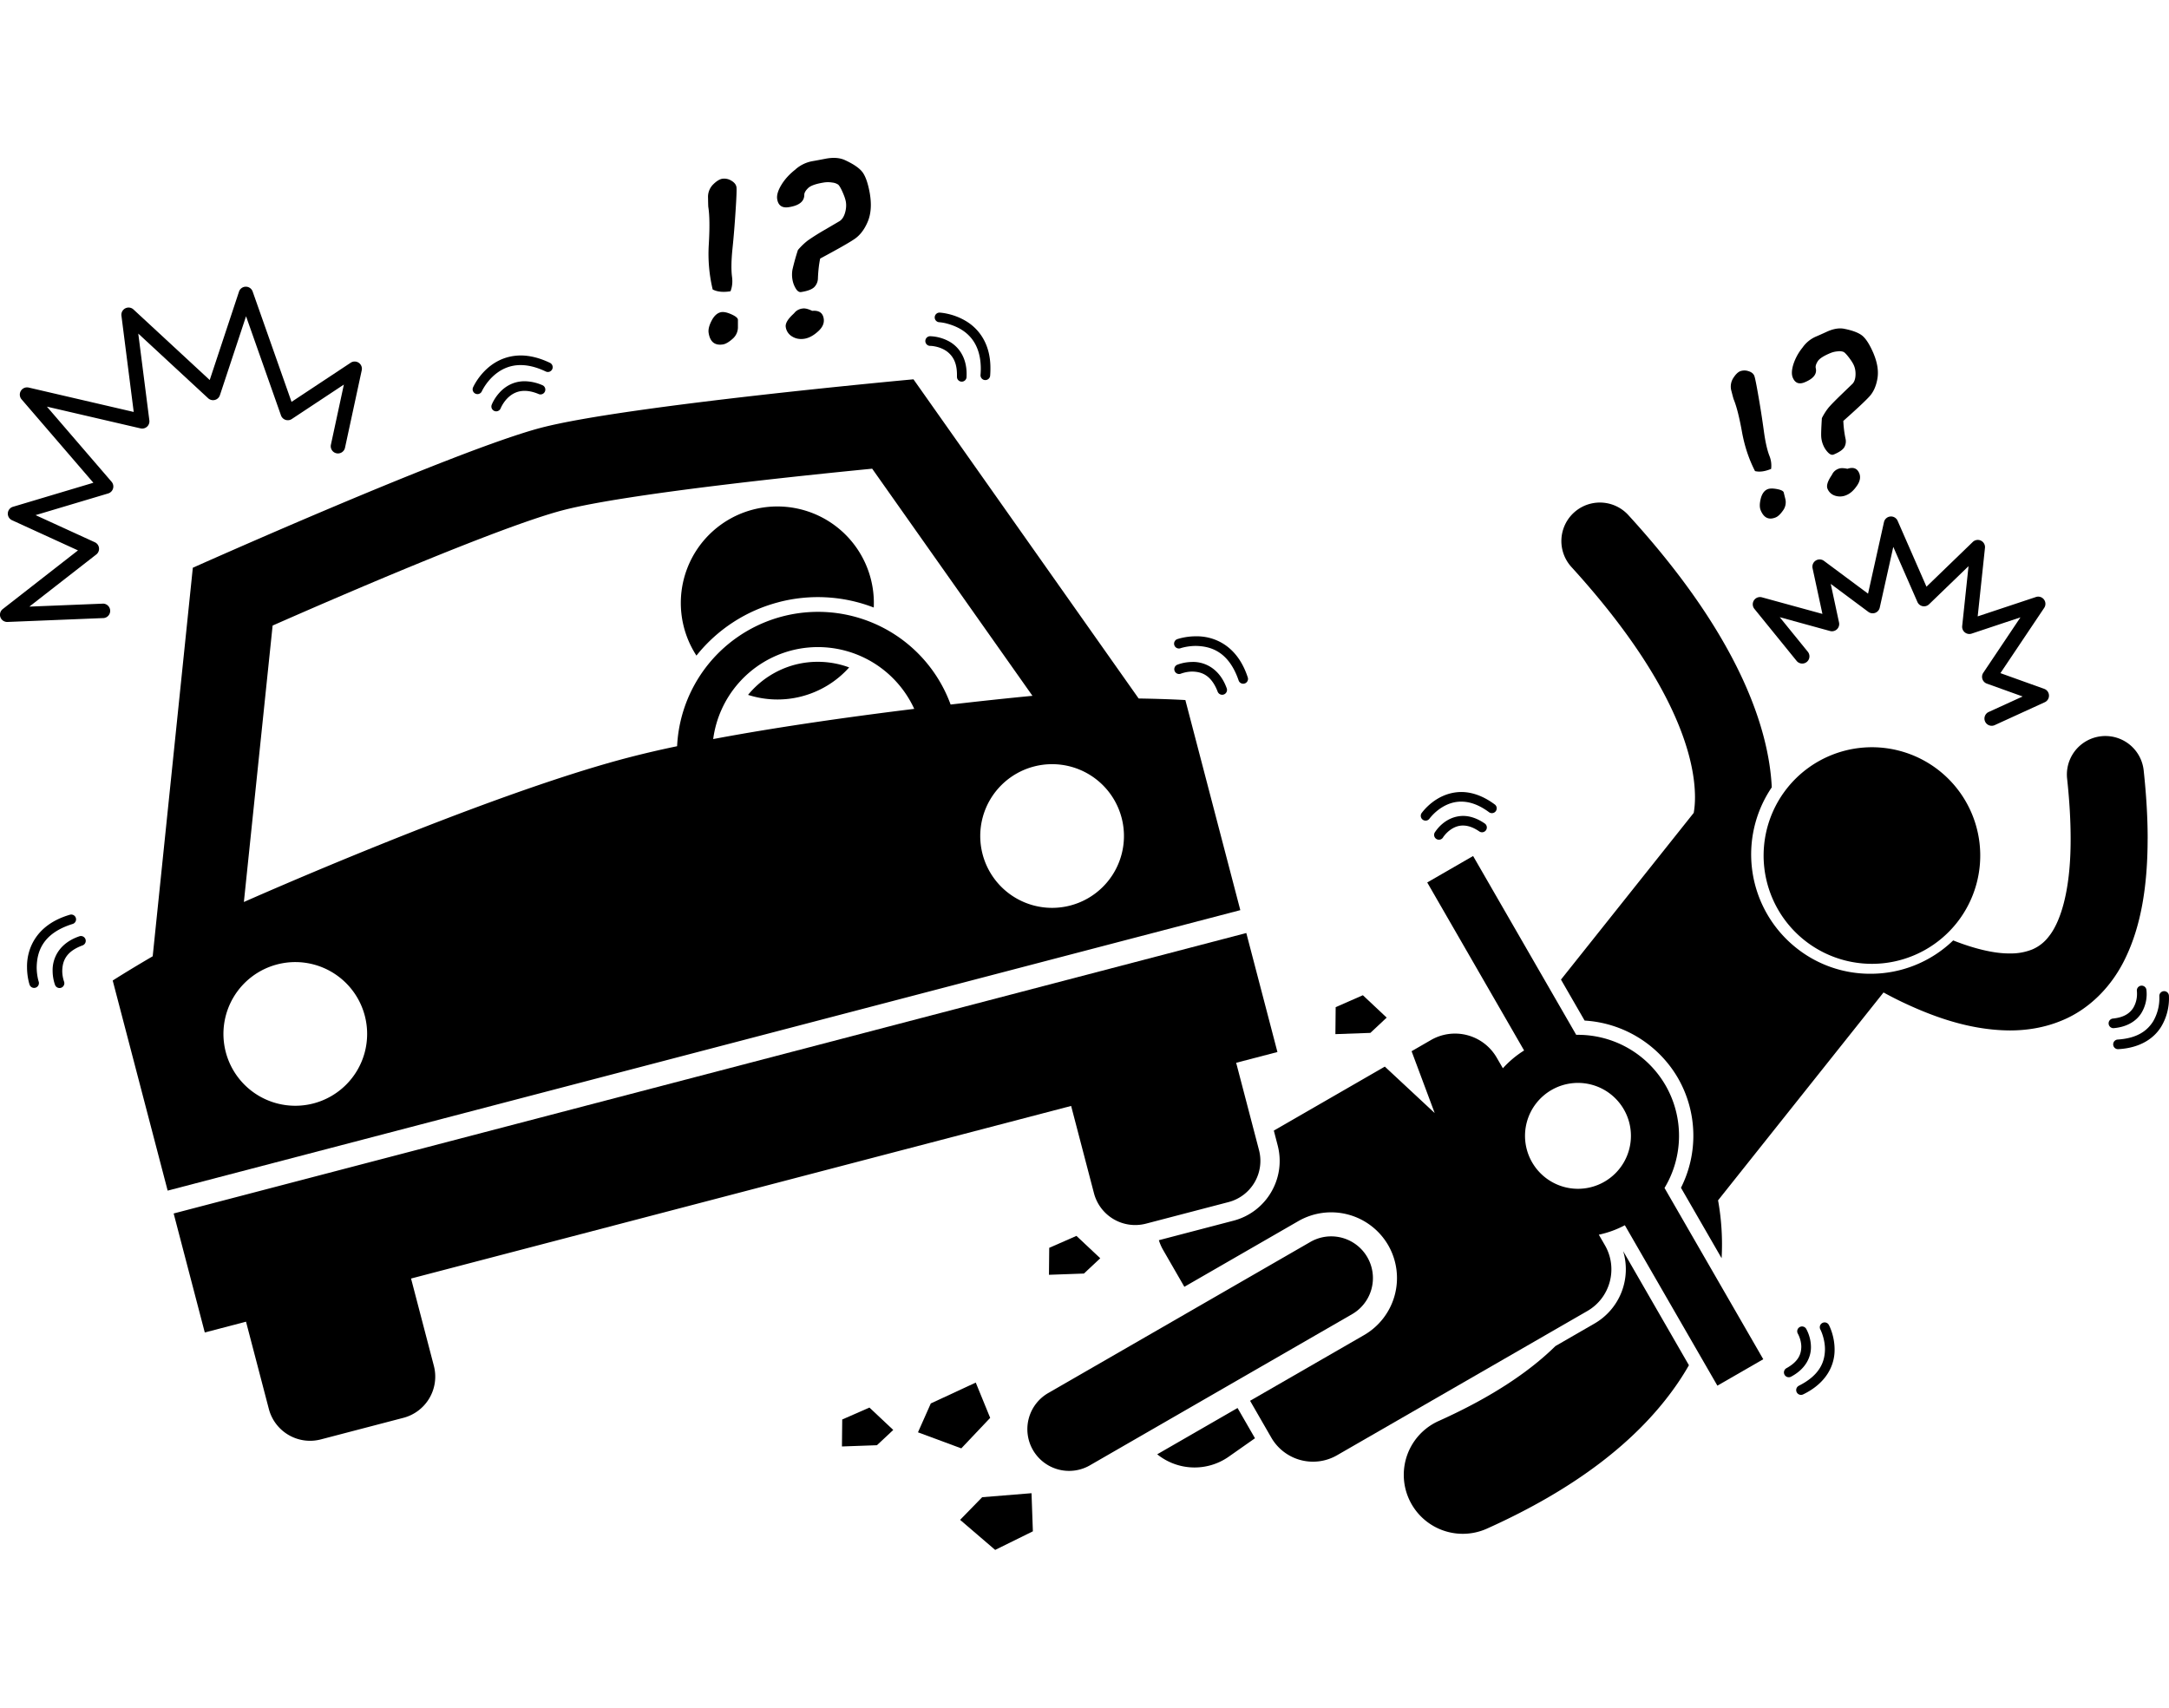 <svg width="80" height="63" fill="none" xmlns="http://www.w3.org/2000/svg"><g clip-path="url(#clip0_3796_4618)" fill="#000"><path d="M58.81 48.825l-1.441.832c-.897.883-2.253 1.841-4.309 2.765a2.175 2.175 0 001.783 3.969c3.31-1.487 5.5-3.24 6.86-5.116.22-.302.416-.607.59-.912l-2.426-4.21a2.312 2.312 0 01-1.056 2.672zM79.213 30.94c0-.764-.048-1.601-.147-2.52a1.42 1.42 0 00-2.824.304c.09.833.13 1.57.13 2.217.004 2.04-.419 3.13-.808 3.609a1.496 1.496 0 01-.608.475 2.119 2.119 0 01-.83.147c-.608.008-1.381-.2-2.086-.48a4.379 4.379 0 01-3.053 1.23 4.358 4.358 0 01-2.74-.958 4.408 4.408 0 01-.898-5.92c-.104-2.144-1.182-5.549-5.29-10.042a1.42 1.42 0 10-2.099 1.915c4.027 4.422 4.554 7.247 4.557 8.488 0 .253-.023.446-.047.582l-4.896 6.15.872 1.512a4.277 4.277 0 013.444 2.123 4.267 4.267 0 01.11 4.045l1.499 2.599a9.17 9.17 0 00-.131-2.136l6.103-7.668c.199.109.418.223.656.338 1.06.504 2.45 1.052 3.998 1.063.63 0 1.293-.1 1.938-.373.972-.401 1.837-1.229 2.359-2.358.532-1.132.788-2.542.79-4.341zM42.682 53.649a2.195 2.195 0 002.638.088l.968-.68-.643-1.116-2.963 1.708z"/><path d="M71.48 28.395a3.995 3.995 0 11-4.976 6.25 3.995 3.995 0 014.976-6.25zM34.331 51.773l-.473 1.065 1.598.592 1.065-1.125-.532-1.302-1.658.77zm2.375 5.403l1.39-.686-.05-1.406-1.82.148-.814.835 1.294 1.11zm-4.638-5.251l-1.004.44-.01.995 1.29-.046.602-.563-.878-.826zm7.635-6.333l-1.004.44-.01.995 1.29-.046.602-.564-.878-.825zm11.443-8.052l-.879-.826-1.003.44-.01.995 1.29-.046.602-.564z"/><path d="M61.393 43.824a3.73 3.73 0 00.038-3.785 3.731 3.731 0 00-3.295-1.864l-3.803-6.597-1.692.976 3.573 6.198a3.71 3.71 0 00-.783.656l-.226-.39a1.776 1.776 0 00-2.425-.652l-.716.413.852 2.281-1.839-1.713-4.094 2.361.14.538c.155.591.07 1.206-.238 1.732a2.27 2.27 0 01-1.394 1.054l-2.748.719c.038.123.09.244.157.36l.783 1.359 4.205-2.424a2.43 2.43 0 013.314.89 2.43 2.43 0 01-.89 3.315l-4.205 2.424.783 1.359a1.776 1.776 0 002.425.65l9.23-5.32c.85-.49 1.14-1.576.651-2.425l-.226-.391c.329-.07.651-.186.96-.349l3.413 5.918 1.692-.975-3.642-6.318zm-1.5-2.898a1.953 1.953 0 11-3.384 1.951 1.953 1.953 0 013.384-1.951z"/><path d="M49.868 48.481a1.538 1.538 0 10-1.537-2.666l-9.64 5.558a1.539 1.539 0 101.537 2.666l9.64-5.558zm-7.599-3.341l3.042-.795a1.572 1.572 0 001.125-1.92l-.842-3.219 1.522-.397-1.148-4.39L6.405 44.765l1.148 4.39 1.521-.398.842 3.22a1.572 1.572 0 001.92 1.122l3.041-.795a1.572 1.572 0 001.125-1.92l-.841-3.219 24.346-6.367.842 3.219a1.572 1.572 0 001.92 1.123zm1.711-20.72c-.316 0-.546.098-.56.103a.177.177 0 10.139.327s.04-.016.117-.036c.076-.02.185-.04.305-.04.314.01.684.103.93.74a.178.178 0 00.334-.125c-.277-.767-.854-.98-1.264-.97z"/><path d="M43.532 23.916s.055-.02.159-.043c.104-.022.252-.045.42-.045.52.012 1.204.181 1.578 1.286a.178.178 0 00.337-.111c-.4-1.247-1.305-1.541-1.915-1.53-.4 0-.688.105-.7.109a.178.178 0 00.121.334zm-9.354-11.212l.003.002a.177.177 0 00.116.053h.01s.057-.001.153.016c.145.025.36.09.528.24.168.151.306.378.308.799v.082a.177.177 0 00.17.183h.006a.178.178 0 00.178-.171l.002-.094c.006-.674-.34-1.064-.677-1.236a1.572 1.572 0 00-.669-.175.178.178 0 00-.128.3z"/><path d="M34.644 11.887s.089.004.235.037c.449.115 1.29.426 1.296 1.67 0 .074-.003.153-.01.235a.178.178 0 00.163.192h.014c.092 0 .17-.07.178-.163.007-.092.01-.18.01-.265.006-.956-.47-1.504-.938-1.769-.466-.269-.914-.29-.93-.292a.177.177 0 10-.018.355zM29.57 25.689a3.542 3.542 0 001.75-1.068 3.342 3.342 0 00-1.998-.1 3.342 3.342 0 00-1.731 1.113c.62.198 1.302.232 1.98.055zm-.852-3.475a5.715 5.715 0 013.509.198 3.56 3.56 0 10-6.54 1.773 5.716 5.716 0 013.031-1.97z"/><path d="M7.112 20.944l-1.48 14.333c-.95.555-1.475.895-1.475.895l2.027 7.75 39.563-10.347-2.027-7.75s-.623-.04-1.723-.058l-8.305-11.774s-10.6.967-13.732 1.786c-3.133.819-12.848 5.165-12.848 5.165zm4.458 19.759a2.65 2.65 0 11-1.343-5.127 2.65 2.65 0 011.343 5.127zm17.615-16.706a3.908 3.908 0 014.535 2.153l-.571.071c-1.927.244-4.175.56-6.274.938-.192.034-.382.07-.57.105a3.908 3.908 0 012.88-3.267zm12.184 6.173a2.65 2.65 0 11-5.128 1.341 2.65 2.65 0 115.128-1.341zm-9.2-12.88l5.912 8.379s-.972.09-2.469.259l-.55.062a5.205 5.205 0 00-10.088 1.538 36.678 36.678 0 00-1.83.427c-5.316 1.39-14.149 5.32-14.149 5.32l1.06-10.198c2.23-.984 8.353-3.64 10.703-4.254 2.347-.614 8.987-1.296 11.412-1.533zM.266 22.944h.01l3.552-.144a.267.267 0 00-.021-.532l-2.724.11 2.468-1.923a.266.266 0 00-.054-.452l-2.185-1 2.679-.8a.268.268 0 00.125-.43L1.73 15.001l3.454.802a.267.267 0 00.325-.293L5.1 12.306l2.577 2.385a.266.266 0 00.434-.112l.964-2.912 1.289 3.658a.267.267 0 00.398.133l1.921-1.271-.477 2.214a.266.266 0 10.52.112l.616-2.854a.266.266 0 00-.407-.278l-2.182 1.444-1.434-4.07a.266.266 0 00-.504.004l-1.08 3.26-2.81-2.601a.266.266 0 00-.446.229l.453 3.55-3.875-.9a.267.267 0 00-.262.434l2.649 3.078-2.964.886a.265.265 0 00-.034.497l2.43 1.112-2.774 2.164a.266.266 0 00.164.476zM3.058 34.87a.178.178 0 00-.116-.335c-.798.264-1.012.863-1.001 1.276 0 .297.086.512.09.525a.177.177 0 10.33-.13s-.014-.036-.031-.108a1.246 1.246 0 01-.034-.287c.01-.32.101-.703.762-.94z"/><path d="M2.679 34.085a.177.177 0 00-.102-.34c-1.299.38-1.591 1.321-1.58 1.933 0 .37.09.633.093.645a.177.177 0 00.224.112.178.178 0 00.113-.224s-.017-.05-.036-.145a2.02 2.02 0 01-.038-.388c.012-.525.178-1.237 1.326-1.593zM18.3 15.174c.072 0 .14-.043.167-.114 0 0 .013-.034.047-.096.106-.192.365-.548.836-.545.147 0 .322.033.531.123a.178.178 0 00.141-.325 1.69 1.69 0 00-.672-.153c-.443 0-.757.224-.943.438-.189.213-.267.42-.272.432a.178.178 0 00.166.24z"/><path d="M17.538 14.523a.178.178 0 00.235-.09s.023-.054.08-.146c.174-.281.606-.821 1.35-.819.26 0 .567.065.928.237a.177.177 0 00.153-.32c-.4-.192-.762-.272-1.082-.272-1.248.012-1.746 1.163-1.754 1.176-.04.09 0 .194.09.234zm8.604-5.493a5.645 5.645 0 00.144 1.648c.167.088.386.11.657.067.063-.16.082-.336.057-.53-.034-.255-.029-.605.017-1.048.044-.426.082-.89.114-1.395.034-.504.043-.794.032-.87-.015-.094-.08-.174-.19-.238a.5.5 0 00-.33-.07c-.1.015-.215.086-.342.212a.646.646 0 00-.186.49c.003.2.006.316.011.347.047.3.053.763.016 1.388zm.832 2.564c-.153-.068-.275-.094-.367-.08-.14.023-.26.125-.356.307-.096.182-.134.335-.114.46.052.33.227.472.526.425.1-.016.218-.084.354-.204a.562.562 0 00.2-.455v-.258c-.01-.063-.091-.127-.243-.195zm2.122-3.952c.383-.06.572-.214.569-.46.002-.074.05-.155.142-.244.093-.09.286-.158.579-.205a.947.947 0 01.308.001.47.47 0 01.22.076c.041.034.096.125.163.276.067.151.107.272.122.364.02.13.009.267-.034.41-.044.143-.111.242-.2.298l-.514.302a8.527 8.527 0 00-.658.413 2.424 2.424 0 00-.363.35 8.515 8.515 0 00-.2.717 1.07 1.07 0 00-.003.365c.019.119.059.23.12.332.06.103.129.149.204.136.233-.036.393-.097.48-.18a.475.475 0 00.137-.342c.012-.274.04-.512.083-.713.642-.344 1.064-.583 1.265-.72.2-.136.362-.344.483-.626.122-.282.152-.625.087-1.028V7.16c-.063-.366-.15-.627-.258-.785-.108-.158-.326-.312-.652-.463-.2-.096-.45-.113-.75-.052-.157.03-.313.06-.47.087a1.29 1.29 0 00-.611.297h.004c-.22.169-.395.358-.524.568-.129.211-.182.388-.16.532.038.238.182.338.431.298zm.574 4.854c.163-.026.329-.114.497-.265.17-.15.241-.31.214-.477-.033-.214-.175-.31-.424-.287-.147-.07-.265-.1-.351-.086a.456.456 0 00-.279.131.845.845 0 01-.086.09c-.193.182-.28.336-.26.461a.485.485 0 00.235.35c.132.082.284.11.454.083zm37.603 8.194a.267.267 0 00-.42.27l.364 1.687-2.232-.612a.267.267 0 00-.278.425l1.558 1.92a.266.266 0 00.414-.335l-1.036-1.277 1.856.51a.267.267 0 00.331-.313l-.306-1.425 1.387 1.032a.267.267 0 00.42-.156l.5-2.242.89 2.033a.266.266 0 00.429.085l1.456-1.406-.234 2.208a.266.266 0 00.349.28l1.8-.6-1.371 2.045a.267.267 0 00.13.399l1.322.475-1.253.572a.266.266 0 10.222.485l1.847-.845a.265.265 0 00.155-.253.265.265 0 00-.175-.24l-1.616-.58 1.615-2.408a.265.265 0 00-.01-.31.265.265 0 00-.296-.09l-2.147.714.268-2.525a.266.266 0 00-.45-.22l-1.707 1.65-1.064-2.43a.266.266 0 00-.504.049L68.9 21.9l-1.627-1.21zm-14.34 9.999a.178.178 0 10.3.188s.013-.021.047-.061c.1-.126.347-.365.68-.362.164 0 .36.052.601.217a.177.177 0 10.202-.292c-.287-.199-.56-.28-.802-.28-.677.01-1.015.577-1.028.59z"/><path d="M52.58 30.273c.056 0 .11-.026.145-.075 0 0 .024-.034.078-.093.16-.181.556-.536 1.092-.533.29 0 .633.097 1.035.397a.178.178 0 00.213-.284c-.45-.338-.876-.468-1.248-.468-.93.008-1.447.764-1.46.776a.178.178 0 00.145.28zm25.386 7.655c.518-.047.846-.284 1.014-.555a1.344 1.344 0 00.187-.859.178.178 0 00-.2-.152.177.177 0 00-.151.2s.004.031.004.096a1 1 0 01-.14.525c-.118.18-.315.347-.748.391a.178.178 0 00.017.355l.017-.002z"/><path d="M79.806 36.564a.177.177 0 00-.162.191l.001.07a1.7 1.7 0 01-.228.85c-.204.326-.56.627-1.315.674a.178.178 0 00.01.355h.01c.848-.045 1.347-.425 1.598-.843a2.032 2.032 0 00.277-1.134.177.177 0 00-.19-.163zM65.891 50.472a.177.177 0 10.17.313c.558-.296.738-.742.733-1.097-.003-.383-.172-.66-.18-.675a.178.178 0 00-.305.183s.006.008.017.032c.037.073.113.256.112.46-.006.25-.088.53-.547.784z"/><path d="M66.349 51.12a.177.177 0 10.157.319c.907-.44 1.167-1.127 1.16-1.66-.001-.506-.2-.879-.207-.894a.178.178 0 10-.314.167s.008.014.023.05c.047.106.143.37.143.677-.007.43-.163.938-.962 1.34zm-1.406-32.726c-.046.18-.047.324-.003.43.116.28.3.368.554.263.085-.035.175-.12.27-.256a.51.51 0 00.08-.444l-.056-.227c-.022-.053-.107-.093-.256-.12-.149-.027-.262-.025-.34.008-.12.05-.202.165-.25.346zm-.998-3.661c.105.255.209.662.309 1.221.095.516.254.991.477 1.424.166.042.363.015.594-.08a.956.956 0 00-.062-.48c-.085-.218-.154-.528-.208-.93a34.097 34.097 0 00-.195-1.254c-.078-.452-.13-.71-.157-.774-.034-.08-.107-.137-.22-.17a.453.453 0 00-.305.007c-.085.036-.17.123-.256.26a.586.586 0 00-.06.473c.045.175.072.277.083.303zm2.621-.632c.325-.135.459-.31.404-.527-.013-.065.011-.147.074-.246.062-.099.218-.2.467-.303a.872.872 0 01.272-.064.427.427 0 01.21.02c.044.02.112.09.203.209.09.119.152.217.184.295.047.11.065.233.057.368-.009.137-.046.238-.112.306l-.39.376c-.246.237-.41.405-.493.504a2.184 2.184 0 00-.245.386c-.022.342-.03.568-.025.675a.96.96 0 00.075.322c.042.101.1.19.176.269.076.078.146.103.21.076.198-.082.326-.169.386-.26a.433.433 0 00.048-.332 3.972 3.972 0 01-.079-.647c.494-.44.815-.74.964-.904.148-.162.246-.38.293-.655.048-.275.001-.583-.142-.926v-.003c-.134-.31-.265-.522-.394-.638-.13-.116-.355-.206-.675-.27-.196-.043-.42-.005-.673.114-.131.06-.263.12-.396.176a1.172 1.172 0 00-.476.392l.003-.002a1.92 1.92 0 00-.342.614c-.068.213-.077.38-.027.503.084.203.232.26.443.172zm1.12 4.186a.586.586 0 00.419-.024c.138-.057.265-.17.382-.34.118-.168.147-.324.088-.466-.076-.182-.22-.236-.436-.163-.144-.032-.255-.032-.328-.001a.416.416 0 00-.218.175.833.833 0 01-.057.097c-.132.202-.175.357-.132.462a.439.439 0 00.282.26z"/></g><defs><clipPath id="clip0_3796_4618"><path fill="#fff" transform="translate(0 .5)" d="M0 0h80v62H0z"/></clipPath></defs></svg>